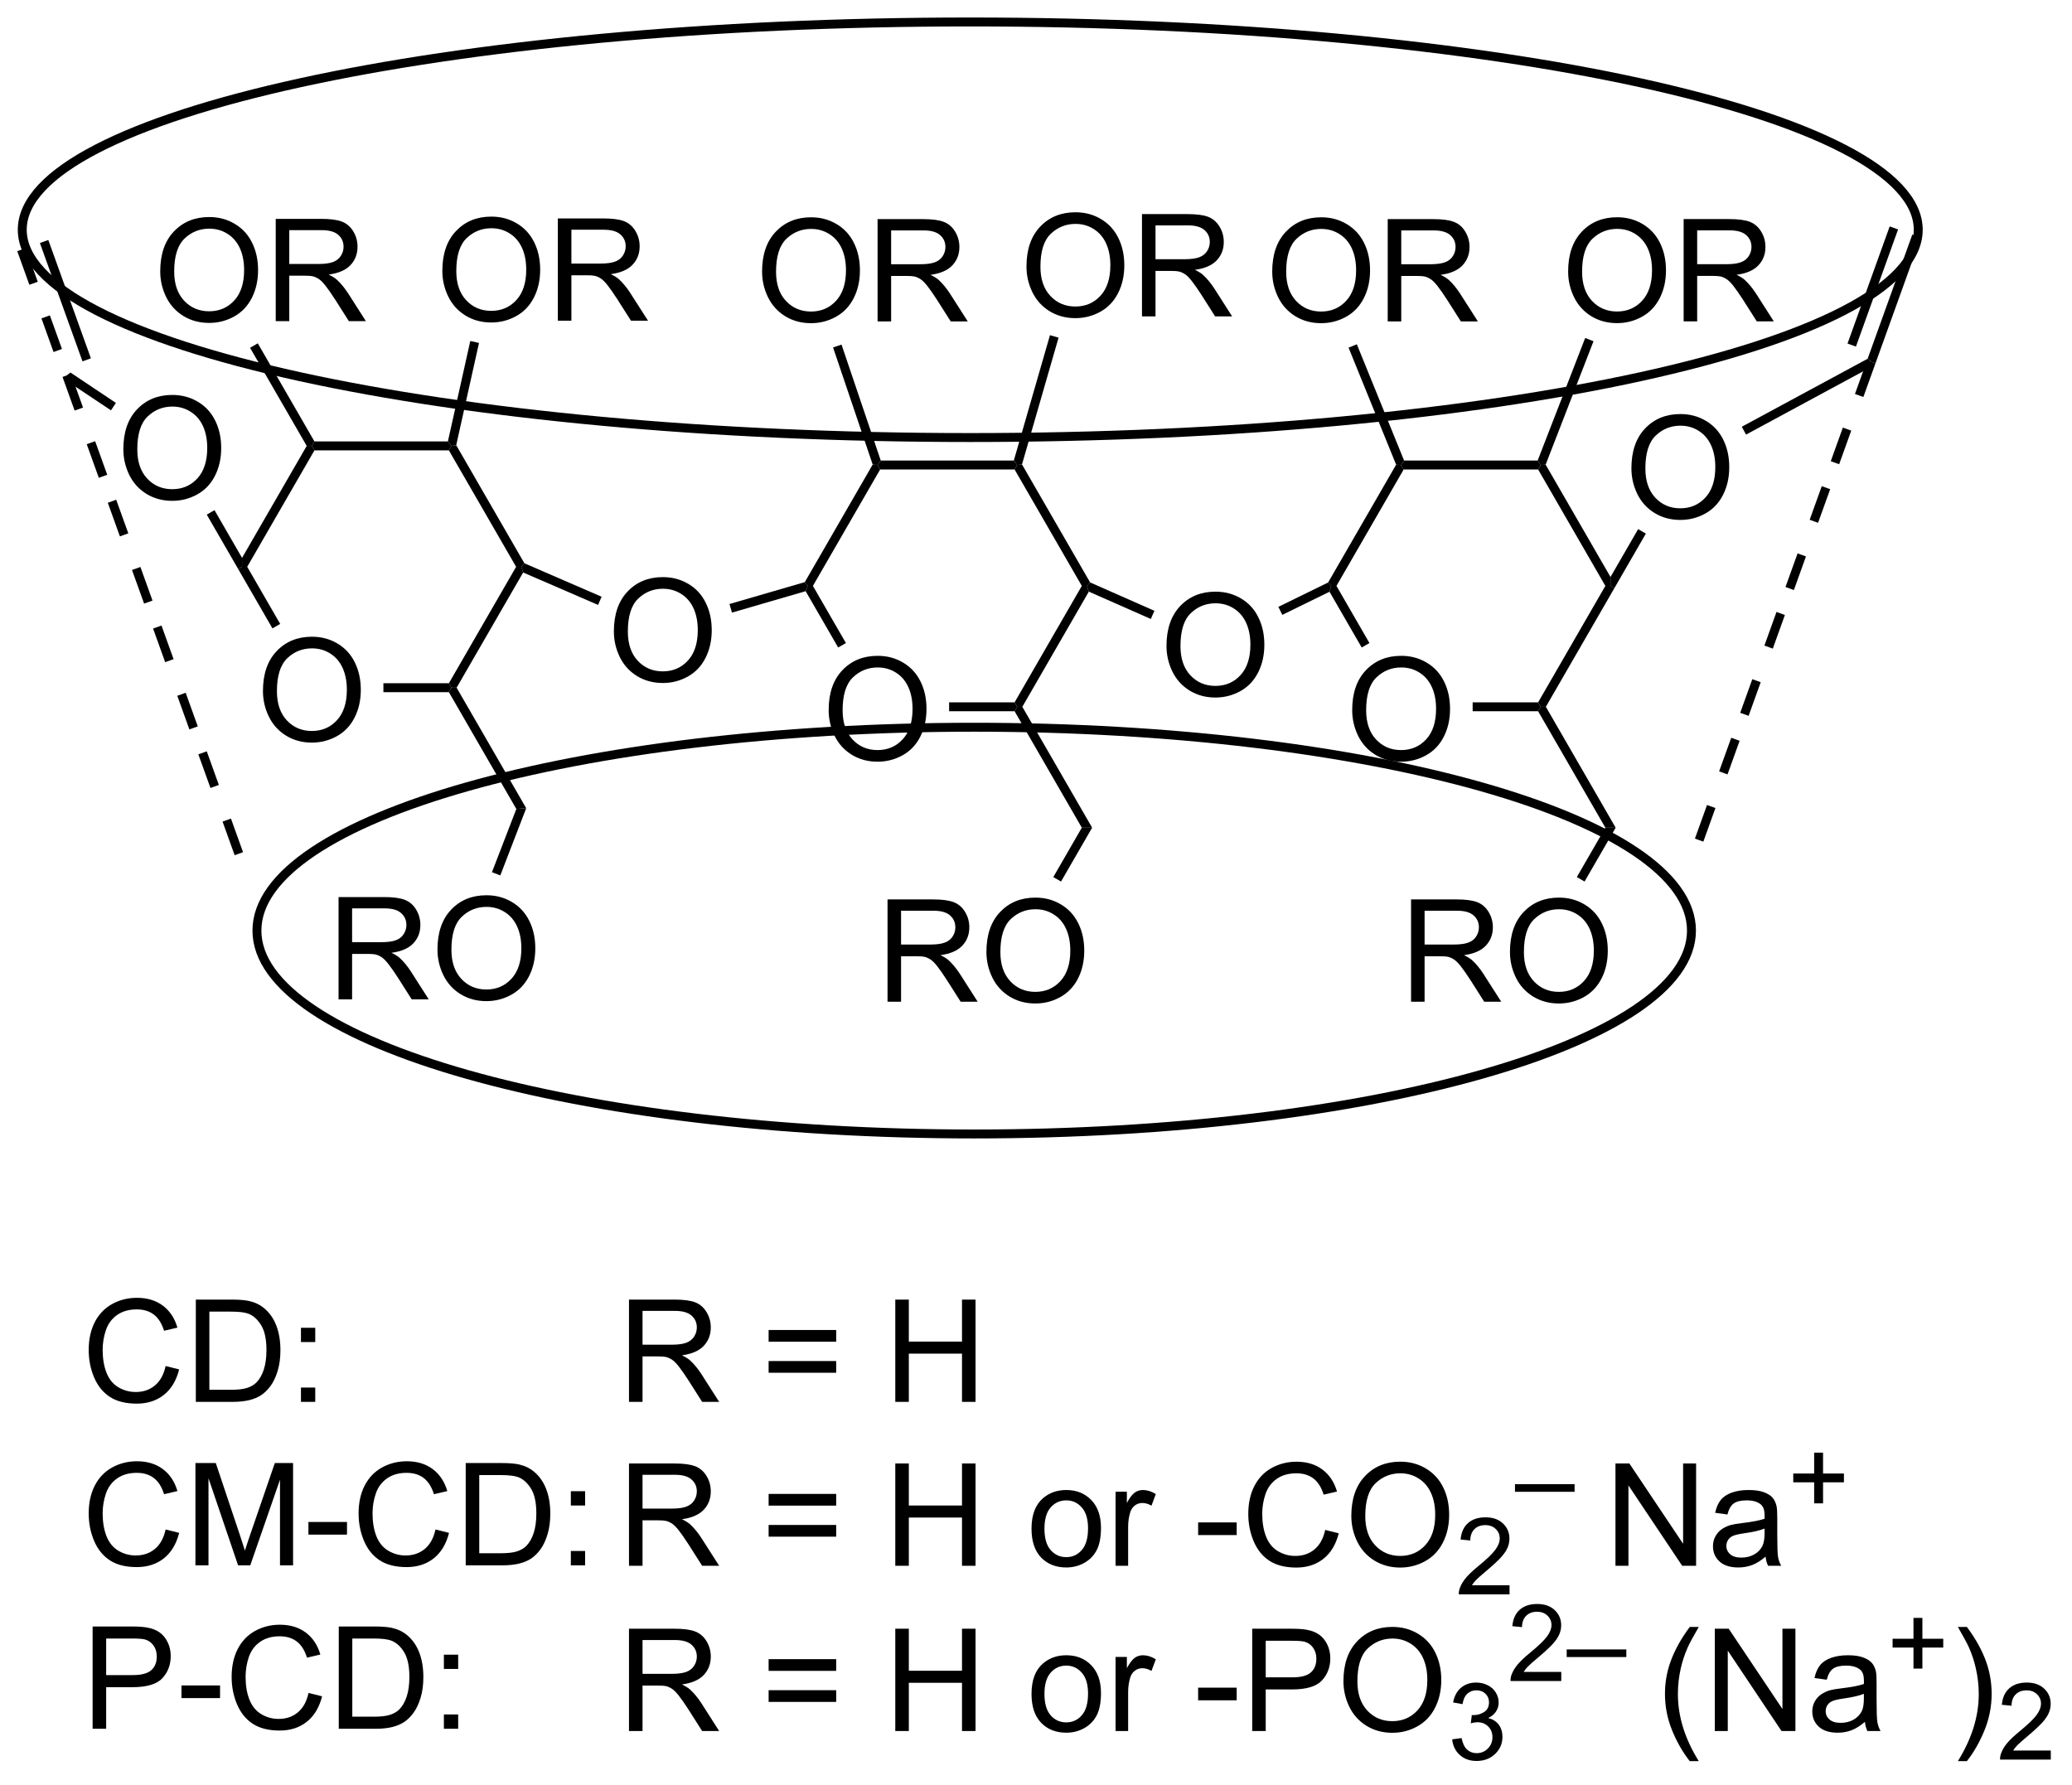 <?xml version="1.0" encoding="UTF-8"?>
<!DOCTYPE svg PUBLIC '-//W3C//DTD SVG 1.0//EN'
          'http://www.w3.org/TR/2001/REC-SVG-20010904/DTD/svg10.dtd'>
<svg stroke-dasharray="none" shape-rendering="auto" xmlns="http://www.w3.org/2000/svg" font-family="'Dialog'" text-rendering="auto" width="159" fill-opacity="1" color-interpolation="auto" color-rendering="auto" preserveAspectRatio="xMidYMid meet" font-size="12px" viewBox="0 0 159 137" fill="black" xmlns:xlink="http://www.w3.org/1999/xlink" stroke="black" image-rendering="auto" stroke-miterlimit="10" stroke-linecap="square" stroke-linejoin="miter" font-style="normal" stroke-width="1" height="137" stroke-dashoffset="0" font-weight="normal" stroke-opacity="1"
><!--Generated by the Batik Graphics2D SVG Generator--><defs id="genericDefs"
  /><g
  ><defs id="defs1"
    ><clipPath clipPathUnits="userSpaceOnUse" id="clipPath1"
      ><path d="M1.032 0.788 L120.123 0.788 L120.123 103.2 L1.032 103.2 L1.032 0.788 Z"
      /></clipPath
      ><clipPath clipPathUnits="userSpaceOnUse" id="clipPath2"
      ><path d="M62.278 17.468 L62.278 117.032 L178.058 117.032 L178.058 17.468 Z"
      /></clipPath
    ></defs
    ><g stroke-width="0.5" transform="scale(1.333,1.333) translate(-1.032,-0.788) matrix(1.029,0,0,1.029,-63.028,-17.179)"
    ><path fill="none" d="M116.535 18.69 C145.826 18.69 169.571 23.895 169.571 30.316 C169.571 36.737 145.826 41.942 116.535 41.942 C87.245 41.942 63.5 36.737 63.5 30.316 C63.5 23.895 87.245 18.69 116.535 18.69" clip-path="url(#clipPath2)"
    /></g
    ><g stroke-width="0.5" transform="matrix(1.371,0,0,1.371,-85.412,-23.956)"
    ><path fill="none" d="M116.827 58.183 C139 58.183 156.974 63.28 156.974 69.567 C156.974 75.855 139 80.952 116.827 80.952 C94.655 80.952 76.68 75.855 76.68 69.567 C76.68 63.28 94.655 58.183 116.827 58.183" clip-path="url(#clipPath2)"
    /></g
    ><g transform="matrix(1.371,0,0,1.371,-85.412,-23.956)"
    ><path d="M63.265 31.533 L63.942 33.415 L64.412 33.245 L63.735 31.364 ZM64.619 35.297 L65.296 37.179 L65.767 37.009 L65.09 35.127 ZM64.532 31.077 L66.916 37.701 L67.387 37.532 L65.003 30.907 Z" stroke="none" clip-path="url(#clipPath2)"
    /></g
    ><g transform="matrix(1.371,0,0,1.371,-85.412,-23.956)"
    ><path d="M65.799 38.575 L66.476 40.457 L66.947 40.288 L66.269 38.406 ZM67.153 42.339 L67.831 44.221 L68.301 44.051 L67.624 42.169 Z" stroke="none" clip-path="url(#clipPath2)"
    /></g
    ><g transform="matrix(1.371,0,0,1.371,-85.412,-23.956)"
    ><path d="M68.333 45.617 L69.01 47.499 L69.481 47.33 L68.803 45.448 ZM69.687 49.381 L70.365 51.263 L70.835 51.093 L70.158 49.212 Z" stroke="none" clip-path="url(#clipPath2)"
    /></g
    ><g transform="matrix(1.371,0,0,1.371,-85.412,-23.956)"
    ><path d="M70.867 52.659 L71.544 54.541 L72.015 54.372 L71.338 52.49 ZM72.222 56.423 L72.899 58.305 L73.369 58.136 L72.692 56.254 Z" stroke="none" clip-path="url(#clipPath2)"
    /></g
    ><g transform="matrix(1.371,0,0,1.371,-85.412,-23.956)"
    ><path d="M73.401 59.701 L74.079 61.583 L74.549 61.414 L73.872 59.532 ZM74.756 63.465 L75.433 65.347 L75.903 65.178 L75.226 63.296 Z" stroke="none" clip-path="url(#clipPath2)"
    /></g
    ><g transform="matrix(1.371,0,0,1.371,-85.412,-23.956)"
    ><path d="M169.335 30.604 L169.806 30.774 L167.272 37.816 L167.037 37.731 L166.834 37.556 ZM168.068 30.148 L165.708 36.706 L166.179 36.875 L168.538 30.317 Z" stroke="none" clip-path="url(#clipPath2)"
    /></g
    ><g transform="matrix(1.371,0,0,1.371,-85.412,-23.956)"
    ><path d="M166.801 37.646 L166.124 39.528 L166.595 39.697 L167.272 37.816 ZM165.447 41.41 L164.77 43.292 L165.24 43.461 L165.917 41.579 Z" stroke="none" clip-path="url(#clipPath2)"
    /></g
    ><g transform="matrix(1.371,0,0,1.371,-85.412,-23.956)"
    ><path d="M164.267 44.688 L163.59 46.57 L164.06 46.74 L164.738 44.858 ZM162.913 48.452 L162.236 50.334 L162.706 50.503 L163.383 48.621 Z" stroke="none" clip-path="url(#clipPath2)"
    /></g
    ><g transform="matrix(1.371,0,0,1.371,-85.412,-23.956)"
    ><path d="M161.733 51.73 L161.056 53.612 L161.526 53.782 L162.203 51.9 ZM160.379 55.494 L159.702 57.376 L160.172 57.545 L160.849 55.663 Z" stroke="none" clip-path="url(#clipPath2)"
    /></g
    ><g transform="matrix(1.371,0,0,1.371,-85.412,-23.956)"
    ><path d="M159.199 58.773 L158.522 60.654 L158.992 60.824 L159.669 58.942 ZM157.845 62.536 L157.167 64.418 L157.638 64.588 L158.315 62.706 Z" stroke="none" clip-path="url(#clipPath2)"
    /></g
    ><g transform="matrix(1.371,0,0,1.371,-85.412,-23.956)"
    ><path d="M137.984 57.225 Q137.984 55.798 138.75 54.994 Q139.515 54.186 140.726 54.186 Q141.518 54.186 142.153 54.566 Q142.791 54.944 143.125 55.621 Q143.461 56.298 143.461 57.158 Q143.461 58.03 143.109 58.718 Q142.757 59.405 142.112 59.759 Q141.468 60.113 140.721 60.113 Q139.914 60.113 139.276 59.723 Q138.64 59.33 138.312 58.655 Q137.984 57.978 137.984 57.225 ZM138.765 57.236 Q138.765 58.272 139.32 58.869 Q139.877 59.462 140.718 59.462 Q141.573 59.462 142.125 58.861 Q142.679 58.259 142.679 57.155 Q142.679 56.455 142.442 55.934 Q142.205 55.413 141.75 55.126 Q141.297 54.837 140.729 54.837 Q139.924 54.837 139.343 55.392 Q138.765 55.944 138.765 57.236 Z" stroke="none" clip-path="url(#clipPath2)"
    /></g
    ><g transform="matrix(1.371,0,0,1.371,-85.412,-23.956)"
    ><path d="M136.714 50.599 L136.814 50.272 L137.103 50.272 L138.949 53.47 L138.516 53.72 Z" stroke="none" clip-path="url(#clipPath2)"
    /></g
    ><g transform="matrix(1.371,0,0,1.371,-85.412,-23.956)"
    ><path d="M144.726 57.289 L144.726 56.789 L148.391 56.789 L148.535 57.039 L148.391 57.289 Z" stroke="none" clip-path="url(#clipPath2)"
    /></g
    ><g transform="matrix(1.371,0,0,1.371,-85.412,-23.956)"
    ><path d="M148.824 57.039 L148.535 57.039 L148.391 56.789 L152.154 50.272 L152.442 50.272 L152.659 50.397 Z" stroke="none" clip-path="url(#clipPath2)"
    /></g
    ><g transform="matrix(1.371,0,0,1.371,-85.412,-23.956)"
    ><path d="M152.442 49.772 L152.442 50.272 L152.154 50.272 L148.391 43.755 L148.535 43.505 L148.812 43.484 Z" stroke="none" clip-path="url(#clipPath2)"
    /></g
    ><g transform="matrix(1.371,0,0,1.371,-85.412,-23.956)"
    ><path d="M148.364 43.255 L148.535 43.505 L148.391 43.755 L140.865 43.755 L140.721 43.505 L140.889 43.255 Z" stroke="none" clip-path="url(#clipPath2)"
    /></g
    ><g transform="matrix(1.371,0,0,1.371,-85.412,-23.956)"
    ><path d="M140.443 43.486 L140.721 43.505 L140.865 43.755 L137.103 50.272 L136.814 50.272 L136.636 50.081 Z" stroke="none" clip-path="url(#clipPath2)"
    /></g
    ><g transform="matrix(1.371,0,0,1.371,-85.412,-23.956)"
    ><path d="M108.681 57.225 Q108.681 55.798 109.447 54.994 Q110.212 54.186 111.423 54.186 Q112.215 54.186 112.85 54.566 Q113.488 54.944 113.822 55.621 Q114.157 56.298 114.157 57.158 Q114.157 58.03 113.806 58.718 Q113.454 59.405 112.808 59.759 Q112.165 60.113 111.418 60.113 Q110.611 60.113 109.973 59.723 Q109.337 59.33 109.009 58.655 Q108.681 57.978 108.681 57.225 ZM109.462 57.236 Q109.462 58.272 110.017 58.869 Q110.574 59.462 111.415 59.462 Q112.269 59.462 112.822 58.861 Q113.376 58.259 113.376 57.155 Q113.376 56.455 113.139 55.934 Q112.902 55.413 112.447 55.126 Q111.993 54.837 111.426 54.837 Q110.621 54.837 110.04 55.392 Q109.462 55.944 109.462 57.236 Z" stroke="none" clip-path="url(#clipPath2)"
    /></g
    ><g transform="matrix(1.371,0,0,1.371,-85.412,-23.956)"
    ><path d="M107.392 50.567 L107.511 50.272 L107.799 50.272 L109.646 53.47 L109.213 53.72 Z" stroke="none" clip-path="url(#clipPath2)"
    /></g
    ><g transform="matrix(1.371,0,0,1.371,-85.412,-23.956)"
    ><path d="M115.423 57.289 L115.423 56.789 L119.088 56.789 L119.232 57.039 L119.088 57.289 Z" stroke="none" clip-path="url(#clipPath2)"
    /></g
    ><g transform="matrix(1.371,0,0,1.371,-85.412,-23.956)"
    ><path d="M123.315 50.077 L123.139 50.272 L122.85 50.272 L119.088 43.755 L119.232 43.505 L119.502 43.472 Z" stroke="none" clip-path="url(#clipPath2)"
    /></g
    ><g transform="matrix(1.371,0,0,1.371,-85.412,-23.956)"
    ><path d="M119.044 43.255 L119.232 43.505 L119.088 43.755 L111.562 43.755 L111.418 43.505 L111.597 43.255 Z" stroke="none" clip-path="url(#clipPath2)"
    /></g
    ><g transform="matrix(1.371,0,0,1.371,-85.412,-23.956)"
    ><path d="M111.145 43.478 L111.418 43.505 L111.562 43.755 L107.799 50.272 L107.511 50.272 L107.345 50.06 Z" stroke="none" clip-path="url(#clipPath2)"
    /></g
    ><g transform="matrix(1.371,0,0,1.371,-85.412,-23.956)"
    ><path d="M77.017 56.156 Q77.017 54.729 77.783 53.924 Q78.549 53.117 79.76 53.117 Q80.551 53.117 81.187 53.497 Q81.825 53.875 82.158 54.552 Q82.494 55.229 82.494 56.088 Q82.494 56.961 82.142 57.648 Q81.791 58.336 81.145 58.69 Q80.502 59.044 79.754 59.044 Q78.947 59.044 78.309 58.653 Q77.674 58.26 77.346 57.586 Q77.017 56.908 77.017 56.156 ZM77.799 56.166 Q77.799 57.203 78.353 57.799 Q78.911 58.393 79.752 58.393 Q80.606 58.393 81.158 57.791 Q81.713 57.19 81.713 56.086 Q81.713 55.385 81.476 54.864 Q81.239 54.343 80.783 54.057 Q80.33 53.768 79.762 53.768 Q78.957 53.768 78.377 54.323 Q77.799 54.875 77.799 56.166 Z" stroke="none" clip-path="url(#clipPath2)"
    /></g
    ><g transform="matrix(1.371,0,0,1.371,-85.412,-23.956)"
    ><path d="M87.857 55.97 L87.569 55.97 L87.424 55.72 L91.187 49.203 L91.476 49.203 L91.581 49.521 Z" stroke="none" clip-path="url(#clipPath2)"
    /></g
    ><g transform="matrix(1.371,0,0,1.371,-85.412,-23.956)"
    ><path d="M91.651 49.006 L91.476 49.203 L91.187 49.203 L87.424 42.685 L87.569 42.435 L87.834 42.395 Z" stroke="none" clip-path="url(#clipPath2)"
    /></g
    ><g transform="matrix(1.371,0,0,1.371,-85.412,-23.956)"
    ><path d="M87.368 42.185 L87.569 42.435 L87.424 42.685 L79.899 42.685 L79.754 42.435 L79.899 42.185 Z" stroke="none" clip-path="url(#clipPath2)"
    /></g
    ><g transform="matrix(1.371,0,0,1.371,-85.412,-23.956)"
    ><path d="M79.466 42.435 L79.754 42.435 L79.899 42.685 L76.136 49.203 L75.847 49.203 L75.847 48.703 Z" stroke="none" clip-path="url(#clipPath2)"
    /></g
    ><g transform="matrix(1.371,0,0,1.371,-85.412,-23.956)"
    ><path d="M75.631 49.328 L75.847 49.203 L76.136 49.203 L77.982 52.4 L77.549 52.65 Z" stroke="none" clip-path="url(#clipPath2)"
    /></g
    ><g transform="matrix(1.371,0,0,1.371,-85.412,-23.956)"
    ><path d="M83.759 56.22 L83.759 55.72 L87.424 55.72 L87.569 55.97 L87.424 56.22 Z" stroke="none" clip-path="url(#clipPath2)"
    /></g
    ><g transform="matrix(1.371,0,0,1.371,-85.412,-23.956)"
    ><path d="M96.659 52.819 Q96.659 51.392 97.425 50.587 Q98.191 49.78 99.401 49.78 Q100.193 49.78 100.829 50.16 Q101.467 50.537 101.8 51.215 Q102.136 51.892 102.136 52.751 Q102.136 53.623 101.784 54.311 Q101.433 54.998 100.787 55.352 Q100.144 55.707 99.396 55.707 Q98.589 55.707 97.951 55.316 Q97.316 54.923 96.987 54.248 Q96.659 53.571 96.659 52.819 ZM97.441 52.829 Q97.441 53.865 97.995 54.462 Q98.553 55.056 99.394 55.056 Q100.248 55.056 100.8 54.454 Q101.355 53.852 101.355 52.748 Q101.355 52.048 101.118 51.527 Q100.881 51.006 100.425 50.72 Q99.972 50.431 99.404 50.431 Q98.599 50.431 98.019 50.985 Q97.441 51.537 97.441 52.829 Z" stroke="none" clip-path="url(#clipPath2)"
    /></g
    ><g transform="matrix(1.371,0,0,1.371,-85.412,-23.956)"
    ><path d="M91.581 49.521 L91.476 49.203 L91.651 49.006 L95.972 50.878 L95.774 51.336 Z" stroke="none" clip-path="url(#clipPath2)"
    /></g
    ><g transform="matrix(1.371,0,0,1.371,-85.412,-23.956)"
    ><path d="M103.269 51.766 L103.129 51.286 L107.345 50.06 L107.511 50.272 L107.392 50.567 Z" stroke="none" clip-path="url(#clipPath2)"
    /></g
    ><g transform="matrix(1.371,0,0,1.371,-85.412,-23.956)"
    ><path d="M127.59 53.633 Q127.59 52.206 128.356 51.401 Q129.122 50.594 130.333 50.594 Q131.124 50.594 131.76 50.974 Q132.398 51.351 132.731 52.029 Q133.067 52.706 133.067 53.565 Q133.067 54.437 132.715 55.125 Q132.364 55.812 131.718 56.166 Q131.075 56.521 130.327 56.521 Q129.52 56.521 128.882 56.13 Q128.247 55.737 127.918 55.062 Q127.59 54.385 127.59 53.633 ZM128.372 53.643 Q128.372 54.679 128.926 55.276 Q129.484 55.87 130.325 55.87 Q131.179 55.87 131.731 55.268 Q132.286 54.666 132.286 53.562 Q132.286 52.862 132.049 52.341 Q131.812 51.82 131.356 51.534 Q130.903 51.245 130.335 51.245 Q129.53 51.245 128.95 51.799 Q128.372 52.351 128.372 53.643 Z" stroke="none" clip-path="url(#clipPath2)"
    /></g
    ><g transform="matrix(1.371,0,0,1.371,-85.412,-23.956)"
    ><path d="M123.243 50.592 L123.139 50.272 L123.315 50.077 L126.914 51.666 L126.712 52.123 Z" stroke="none" clip-path="url(#clipPath2)"
    /></g
    ><g transform="matrix(1.371,0,0,1.371,-85.412,-23.956)"
    ><path d="M134.072 51.893 L133.852 51.444 L136.636 50.081 L136.814 50.272 L136.714 50.599 Z" stroke="none" clip-path="url(#clipPath2)"
    /></g
    ><g transform="matrix(1.371,0,0,1.371,-85.412,-23.956)"
    ><path d="M71.267 32.662 Q71.267 31.235 72.033 30.43 Q72.799 29.623 74.01 29.623 Q74.801 29.623 75.437 30.003 Q76.075 30.381 76.408 31.058 Q76.744 31.735 76.744 32.594 Q76.744 33.467 76.392 34.154 Q76.041 34.842 75.395 35.196 Q74.752 35.55 74.004 35.55 Q73.197 35.55 72.559 35.16 Q71.924 34.766 71.596 34.092 Q71.267 33.415 71.267 32.662 ZM72.049 32.673 Q72.049 33.709 72.603 34.305 Q73.161 34.899 74.002 34.899 Q74.856 34.899 75.408 34.298 Q75.963 33.696 75.963 32.592 Q75.963 31.891 75.726 31.37 Q75.489 30.85 75.033 30.563 Q74.58 30.274 74.012 30.274 Q73.207 30.274 72.627 30.829 Q72.049 31.381 72.049 32.673 ZM77.732 35.451 L77.732 29.725 L80.271 29.725 Q81.037 29.725 81.435 29.878 Q81.834 30.032 82.071 30.423 Q82.31 30.813 82.31 31.287 Q82.31 31.896 81.915 32.316 Q81.521 32.732 80.696 32.844 Q80.998 32.99 81.154 33.131 Q81.485 33.436 81.782 33.891 L82.779 35.451 L81.826 35.451 L81.068 34.258 Q80.735 33.743 80.519 33.469 Q80.305 33.196 80.136 33.087 Q79.966 32.977 79.79 32.936 Q79.662 32.907 79.368 32.907 L78.49 32.907 L78.49 35.451 L77.732 35.451 ZM78.49 32.251 L80.118 32.251 Q80.638 32.251 80.93 32.144 Q81.224 32.037 81.375 31.8 Q81.529 31.563 81.529 31.287 Q81.529 30.881 81.232 30.62 Q80.938 30.357 80.302 30.357 L78.49 30.357 L78.49 32.251 Z" stroke="none" clip-path="url(#clipPath2)"
    /></g
    ><g transform="matrix(1.371,0,0,1.371,-85.412,-23.956)"
    ><path d="M79.899 42.185 L79.754 42.435 L79.466 42.435 L76.295 36.943 L76.728 36.693 Z" stroke="none" clip-path="url(#clipPath2)"
    /></g
    ><g transform="matrix(1.371,0,0,1.371,-85.412,-23.956)"
    ><path d="M87.058 32.638 Q87.058 31.211 87.823 30.407 Q88.589 29.599 89.8 29.599 Q90.592 29.599 91.227 29.979 Q91.865 30.357 92.198 31.034 Q92.534 31.711 92.534 32.571 Q92.534 33.443 92.183 34.13 Q91.831 34.818 91.186 35.172 Q90.542 35.526 89.795 35.526 Q88.988 35.526 88.35 35.136 Q87.714 34.742 87.386 34.068 Q87.058 33.391 87.058 32.638 ZM87.839 32.649 Q87.839 33.685 88.394 34.282 Q88.951 34.875 89.792 34.875 Q90.647 34.875 91.198 34.274 Q91.753 33.672 91.753 32.568 Q91.753 31.867 91.516 31.347 Q91.279 30.826 90.823 30.539 Q90.37 30.25 89.803 30.25 Q88.998 30.25 88.417 30.805 Q87.839 31.357 87.839 32.649 ZM93.523 35.427 L93.523 29.701 L96.062 29.701 Q96.828 29.701 97.226 29.854 Q97.624 30.008 97.861 30.399 Q98.101 30.789 98.101 31.263 Q98.101 31.873 97.705 32.292 Q97.312 32.709 96.486 32.821 Q96.788 32.966 96.945 33.107 Q97.275 33.412 97.572 33.867 L98.57 35.427 L97.617 35.427 L96.859 34.235 Q96.525 33.719 96.309 33.446 Q96.096 33.172 95.926 33.063 Q95.757 32.953 95.58 32.912 Q95.453 32.883 95.158 32.883 L94.281 32.883 L94.281 35.427 L93.523 35.427 ZM94.281 32.227 L95.908 32.227 Q96.429 32.227 96.721 32.12 Q97.015 32.013 97.166 31.776 Q97.32 31.539 97.32 31.263 Q97.32 30.857 97.023 30.597 Q96.728 30.334 96.093 30.334 L94.281 30.334 L94.281 32.227 Z" stroke="none" clip-path="url(#clipPath2)"
    /></g
    ><g transform="matrix(1.371,0,0,1.371,-85.412,-23.956)"
    ><path d="M87.834 42.395 L87.569 42.435 L87.368 42.185 L88.622 36.562 L89.11 36.671 Z" stroke="none" clip-path="url(#clipPath2)"
    /></g
    ><g transform="matrix(1.371,0,0,1.371,-85.412,-23.956)"
    ><path d="M104.954 32.676 Q104.954 31.249 105.72 30.445 Q106.486 29.637 107.697 29.637 Q108.488 29.637 109.124 30.018 Q109.762 30.395 110.095 31.072 Q110.431 31.749 110.431 32.609 Q110.431 33.481 110.079 34.169 Q109.728 34.856 109.082 35.21 Q108.439 35.565 107.692 35.565 Q106.884 35.565 106.246 35.174 Q105.611 34.781 105.283 34.106 Q104.954 33.429 104.954 32.676 ZM105.736 32.687 Q105.736 33.723 106.29 34.32 Q106.848 34.913 107.689 34.913 Q108.543 34.913 109.095 34.312 Q109.65 33.71 109.65 32.606 Q109.65 31.906 109.413 31.385 Q109.176 30.864 108.72 30.578 Q108.267 30.288 107.699 30.288 Q106.895 30.288 106.314 30.843 Q105.736 31.395 105.736 32.687 ZM111.419 35.465 L111.419 29.739 L113.958 29.739 Q114.724 29.739 115.123 29.893 Q115.521 30.046 115.758 30.437 Q115.998 30.828 115.998 31.301 Q115.998 31.911 115.602 32.33 Q115.208 32.747 114.383 32.859 Q114.685 33.005 114.841 33.145 Q115.172 33.45 115.469 33.906 L116.466 35.465 L115.513 35.465 L114.755 34.273 Q114.422 33.757 114.206 33.484 Q113.992 33.21 113.823 33.101 Q113.654 32.992 113.477 32.95 Q113.349 32.921 113.055 32.921 L112.177 32.921 L112.177 35.465 L111.419 35.465 ZM112.177 32.265 L113.805 32.265 Q114.326 32.265 114.617 32.158 Q114.912 32.051 115.063 31.814 Q115.216 31.578 115.216 31.301 Q115.216 30.895 114.919 30.635 Q114.625 30.372 113.99 30.372 L112.177 30.372 L112.177 32.265 Z" stroke="none" clip-path="url(#clipPath2)"
    /></g
    ><g transform="matrix(1.371,0,0,1.371,-85.412,-23.956)"
    ><path d="M111.597 43.255 L111.418 43.505 L111.145 43.478 L108.927 36.924 L109.401 36.764 Z" stroke="none" clip-path="url(#clipPath2)"
    /></g
    ><g transform="matrix(1.371,0,0,1.371,-85.412,-23.956)"
    ><path d="M119.753 32.395 Q119.753 30.968 120.518 30.163 Q121.284 29.356 122.495 29.356 Q123.287 29.356 123.922 29.736 Q124.56 30.114 124.893 30.791 Q125.229 31.468 125.229 32.328 Q125.229 33.2 124.878 33.887 Q124.526 34.575 123.88 34.929 Q123.237 35.283 122.49 35.283 Q121.683 35.283 121.044 34.893 Q120.409 34.499 120.081 33.825 Q119.753 33.148 119.753 32.395 ZM120.534 32.406 Q120.534 33.442 121.089 34.038 Q121.646 34.632 122.487 34.632 Q123.341 34.632 123.893 34.031 Q124.448 33.429 124.448 32.325 Q124.448 31.624 124.211 31.104 Q123.974 30.583 123.518 30.296 Q123.065 30.007 122.498 30.007 Q121.693 30.007 121.112 30.562 Q120.534 31.114 120.534 32.406 ZM126.218 35.184 L126.218 29.458 L128.757 29.458 Q129.522 29.458 129.921 29.611 Q130.319 29.765 130.556 30.156 Q130.796 30.546 130.796 31.02 Q130.796 31.63 130.4 32.049 Q130.007 32.465 129.181 32.578 Q129.483 32.723 129.639 32.864 Q129.97 33.169 130.267 33.624 L131.264 35.184 L130.311 35.184 L129.554 33.992 Q129.22 33.476 129.004 33.203 Q128.791 32.929 128.621 32.82 Q128.452 32.71 128.275 32.669 Q128.147 32.64 127.853 32.64 L126.975 32.64 L126.975 35.184 L126.218 35.184 ZM126.975 31.984 L128.603 31.984 Q129.124 31.984 129.416 31.877 Q129.71 31.77 129.861 31.533 Q130.014 31.296 130.014 31.02 Q130.014 30.614 129.718 30.354 Q129.423 30.09 128.788 30.09 L126.975 30.09 L126.975 31.984 Z" stroke="none" clip-path="url(#clipPath2)"
    /></g
    ><g transform="matrix(1.371,0,0,1.371,-85.412,-23.956)"
    ><path d="M119.502 43.472 L119.232 43.505 L119.044 43.255 L121.068 36.236 L121.549 36.375 Z" stroke="none" clip-path="url(#clipPath2)"
    /></g
    ><g transform="matrix(1.371,0,0,1.371,-85.412,-23.956)"
    ><path d="M133.508 32.676 Q133.508 31.249 134.273 30.445 Q135.039 29.637 136.25 29.637 Q137.042 29.637 137.677 30.018 Q138.315 30.395 138.648 31.072 Q138.984 31.749 138.984 32.609 Q138.984 33.481 138.633 34.169 Q138.281 34.856 137.635 35.21 Q136.992 35.565 136.245 35.565 Q135.437 35.565 134.799 35.174 Q134.164 34.781 133.836 34.106 Q133.508 33.429 133.508 32.676 ZM134.289 32.687 Q134.289 33.723 134.844 34.32 Q135.401 34.913 136.242 34.913 Q137.096 34.913 137.648 34.312 Q138.203 33.71 138.203 32.606 Q138.203 31.906 137.966 31.385 Q137.729 30.864 137.273 30.578 Q136.82 30.288 136.252 30.288 Q135.448 30.288 134.867 30.843 Q134.289 31.395 134.289 32.687 ZM139.972 35.465 L139.972 29.739 L142.512 29.739 Q143.277 29.739 143.676 29.893 Q144.074 30.046 144.311 30.437 Q144.551 30.828 144.551 31.301 Q144.551 31.911 144.155 32.33 Q143.762 32.747 142.936 32.859 Q143.238 33.005 143.394 33.145 Q143.725 33.45 144.022 33.906 L145.019 35.465 L144.066 35.465 L143.308 34.273 Q142.975 33.757 142.759 33.484 Q142.545 33.21 142.376 33.101 Q142.207 32.992 142.03 32.95 Q141.902 32.921 141.608 32.921 L140.73 32.921 L140.73 35.465 L139.972 35.465 ZM140.73 32.265 L142.358 32.265 Q142.879 32.265 143.17 32.158 Q143.465 32.051 143.616 31.814 Q143.769 31.578 143.769 31.301 Q143.769 30.895 143.472 30.635 Q143.178 30.372 142.543 30.372 L140.73 30.372 L140.73 32.265 Z" stroke="none" clip-path="url(#clipPath2)"
    /></g
    ><g transform="matrix(1.371,0,0,1.371,-85.412,-23.956)"
    ><path d="M140.889 43.255 L140.721 43.505 L140.443 43.486 L137.781 36.935 L138.244 36.746 Z" stroke="none" clip-path="url(#clipPath2)"
    /></g
    ><g transform="matrix(1.371,0,0,1.371,-85.412,-23.956)"
    ><path d="M153.612 43.691 Q153.612 42.264 154.378 41.459 Q155.144 40.652 156.355 40.652 Q157.146 40.652 157.782 41.032 Q158.42 41.41 158.753 42.087 Q159.089 42.764 159.089 43.623 Q159.089 44.495 158.737 45.183 Q158.386 45.87 157.74 46.225 Q157.097 46.579 156.349 46.579 Q155.542 46.579 154.904 46.188 Q154.269 45.795 153.94 45.12 Q153.612 44.443 153.612 43.691 ZM154.394 43.701 Q154.394 44.738 154.948 45.334 Q155.506 45.928 156.347 45.928 Q157.201 45.928 157.753 45.326 Q158.308 44.725 158.308 43.62 Q158.308 42.92 158.071 42.399 Q157.834 41.878 157.378 41.592 Q156.925 41.303 156.357 41.303 Q155.552 41.303 154.972 41.858 Q154.394 42.41 154.394 43.701 Z" stroke="none" clip-path="url(#clipPath2)"
    /></g
    ><g transform="matrix(1.371,0,0,1.371,-85.412,-23.956)"
    ><path d="M152.659 50.397 L152.442 50.272 L152.442 49.772 L153.989 47.093 L154.422 47.343 Z" stroke="none" clip-path="url(#clipPath2)"
    /></g
    ><g transform="matrix(1.371,0,0,1.371,-85.412,-23.956)"
    ><path d="M69.203 42.621 Q69.203 41.194 69.969 40.39 Q70.734 39.582 71.945 39.582 Q72.737 39.582 73.373 39.963 Q74.01 40.34 74.344 41.017 Q74.68 41.694 74.68 42.554 Q74.68 43.426 74.328 44.114 Q73.977 44.801 73.331 45.155 Q72.688 45.51 71.94 45.51 Q71.133 45.51 70.495 45.119 Q69.859 44.726 69.531 44.051 Q69.203 43.374 69.203 42.621 ZM69.984 42.632 Q69.984 43.668 70.539 44.265 Q71.097 44.858 71.938 44.858 Q72.792 44.858 73.344 44.257 Q73.898 43.655 73.898 42.551 Q73.898 41.851 73.662 41.33 Q73.425 40.809 72.969 40.523 Q72.516 40.233 71.948 40.233 Q71.143 40.233 70.563 40.788 Q69.984 41.34 69.984 42.632 Z" stroke="none" clip-path="url(#clipPath2)"
    /></g
    ><g transform="matrix(1.371,0,0,1.371,-85.412,-23.956)"
    ><path d="M75.847 48.703 L75.847 49.203 L75.631 49.328 L73.872 46.282 L74.305 46.032 Z" stroke="none" clip-path="url(#clipPath2)"
    /></g
    ><g transform="matrix(1.371,0,0,1.371,-85.412,-23.956)"
    ><path d="M148.391 57.289 L148.535 57.039 L148.824 57.039 L152.731 63.807 L152.154 63.807 Z" stroke="none" clip-path="url(#clipPath2)"
    /></g
    ><g transform="matrix(1.371,0,0,1.371,-85.412,-23.956)"
    ><path d="M141.279 73.549 L141.279 67.822 L143.818 67.822 Q144.583 67.822 144.982 67.976 Q145.38 68.13 145.617 68.52 Q145.857 68.911 145.857 69.385 Q145.857 69.994 145.461 70.413 Q145.068 70.83 144.242 70.942 Q144.544 71.088 144.701 71.229 Q145.031 71.533 145.328 71.989 L146.326 73.549 L145.373 73.549 L144.615 72.356 Q144.281 71.841 144.065 71.567 Q143.852 71.294 143.682 71.184 Q143.513 71.075 143.336 71.033 Q143.208 71.005 142.914 71.005 L142.036 71.005 L142.036 73.549 L141.279 73.549 ZM142.036 70.348 L143.664 70.348 Q144.185 70.348 144.477 70.242 Q144.771 70.135 144.922 69.898 Q145.076 69.661 145.076 69.385 Q145.076 68.979 144.779 68.718 Q144.484 68.455 143.849 68.455 L142.036 68.455 L142.036 70.348 ZM146.814 70.76 Q146.814 69.333 147.579 68.528 Q148.345 67.721 149.556 67.721 Q150.348 67.721 150.983 68.101 Q151.621 68.479 151.954 69.156 Q152.29 69.833 152.29 70.692 Q152.29 71.564 151.939 72.252 Q151.587 72.939 150.941 73.294 Q150.298 73.648 149.551 73.648 Q148.744 73.648 148.106 73.257 Q147.47 72.864 147.142 72.189 Q146.814 71.512 146.814 70.76 ZM147.595 70.77 Q147.595 71.807 148.15 72.403 Q148.707 72.997 149.548 72.997 Q150.402 72.997 150.954 72.395 Q151.509 71.794 151.509 70.689 Q151.509 69.989 151.272 69.468 Q151.035 68.947 150.579 68.661 Q150.126 68.372 149.559 68.372 Q148.754 68.372 148.173 68.927 Q147.595 69.479 147.595 70.77 Z" stroke="none" clip-path="url(#clipPath2)"
    /></g
    ><g transform="matrix(1.371,0,0,1.371,-85.412,-23.956)"
    ><path d="M152.154 63.807 L152.731 63.807 L150.99 66.821 L150.557 66.571 Z" stroke="none" clip-path="url(#clipPath2)"
    /></g
    ><g transform="matrix(1.371,0,0,1.371,-85.412,-23.956)"
    ><path d="M119.088 57.289 L119.232 57.039 L119.521 57.039 L123.428 63.807 L122.85 63.807 Z" stroke="none" clip-path="url(#clipPath2)"
    /></g
    ><g transform="matrix(1.371,0,0,1.371,-85.412,-23.956)"
    ><path d="M111.976 73.549 L111.976 67.822 L114.515 67.822 Q115.28 67.822 115.679 67.976 Q116.077 68.13 116.314 68.52 Q116.554 68.911 116.554 69.385 Q116.554 69.994 116.158 70.413 Q115.765 70.83 114.939 70.942 Q115.241 71.088 115.397 71.229 Q115.728 71.533 116.025 71.989 L117.022 73.549 L116.069 73.549 L115.311 72.356 Q114.978 71.841 114.762 71.567 Q114.549 71.294 114.379 71.184 Q114.21 71.075 114.033 71.033 Q113.905 71.005 113.611 71.005 L112.733 71.005 L112.733 73.549 L111.976 73.549 ZM112.733 70.348 L114.361 70.348 Q114.882 70.348 115.174 70.242 Q115.468 70.135 115.619 69.898 Q115.772 69.661 115.772 69.385 Q115.772 68.979 115.476 68.718 Q115.181 68.455 114.546 68.455 L112.733 68.455 L112.733 70.348 ZM117.511 70.76 Q117.511 69.333 118.276 68.528 Q119.042 67.721 120.253 67.721 Q121.045 67.721 121.68 68.101 Q122.318 68.479 122.651 69.156 Q122.987 69.833 122.987 70.692 Q122.987 71.564 122.636 72.252 Q122.284 72.939 121.638 73.294 Q120.995 73.648 120.248 73.648 Q119.441 73.648 118.802 73.257 Q118.167 72.864 117.839 72.189 Q117.511 71.512 117.511 70.76 ZM118.292 70.77 Q118.292 71.807 118.847 72.403 Q119.404 72.997 120.245 72.997 Q121.099 72.997 121.651 72.395 Q122.206 71.794 122.206 70.689 Q122.206 69.989 121.969 69.468 Q121.732 68.947 121.276 68.661 Q120.823 68.372 120.256 68.372 Q119.451 68.372 118.87 68.927 Q118.292 69.479 118.292 70.77 Z" stroke="none" clip-path="url(#clipPath2)"
    /></g
    ><g transform="matrix(1.371,0,0,1.371,-85.412,-23.956)"
    ><path d="M122.85 63.807 L123.428 63.807 L121.687 66.821 L121.254 66.571 Z" stroke="none" clip-path="url(#clipPath2)"
    /></g
    ><g transform="matrix(1.371,0,0,1.371,-85.412,-23.956)"
    ><path d="M87.424 56.22 L87.569 55.97 L87.857 55.97 L91.752 62.716 L91.199 62.759 Z" stroke="none" clip-path="url(#clipPath2)"
    /></g
    ><g transform="matrix(1.371,0,0,1.371,-85.412,-23.956)"
    ><path d="M81.249 73.417 L81.249 67.69 L83.789 67.69 Q84.554 67.69 84.953 67.844 Q85.351 67.998 85.588 68.388 Q85.828 68.779 85.828 69.253 Q85.828 69.862 85.432 70.282 Q85.039 70.698 84.213 70.81 Q84.515 70.956 84.671 71.097 Q85.002 71.401 85.299 71.857 L86.296 73.417 L85.343 73.417 L84.585 72.224 Q84.252 71.709 84.036 71.435 Q83.822 71.162 83.653 71.052 Q83.484 70.943 83.307 70.901 Q83.179 70.873 82.885 70.873 L82.007 70.873 L82.007 73.417 L81.249 73.417 ZM82.007 70.216 L83.635 70.216 Q84.156 70.216 84.447 70.11 Q84.742 70.003 84.893 69.766 Q85.046 69.529 85.046 69.253 Q85.046 68.847 84.749 68.586 Q84.455 68.323 83.82 68.323 L82.007 68.323 L82.007 70.216 ZM86.785 70.628 Q86.785 69.201 87.55 68.396 Q88.316 67.589 89.527 67.589 Q90.319 67.589 90.954 67.969 Q91.592 68.347 91.925 69.024 Q92.261 69.701 92.261 70.56 Q92.261 71.433 91.91 72.12 Q91.558 72.808 90.912 73.162 Q90.269 73.516 89.522 73.516 Q88.714 73.516 88.076 73.125 Q87.441 72.732 87.113 72.058 Q86.785 71.38 86.785 70.628 ZM87.566 70.638 Q87.566 71.675 88.121 72.271 Q88.678 72.865 89.519 72.865 Q90.373 72.865 90.925 72.263 Q91.48 71.662 91.48 70.558 Q91.48 69.857 91.243 69.336 Q91.006 68.815 90.55 68.529 Q90.097 68.24 89.529 68.24 Q88.725 68.24 88.144 68.795 Q87.566 69.347 87.566 70.638 Z" stroke="none" clip-path="url(#clipPath2)"
    /></g
    ><g transform="matrix(1.371,0,0,1.371,-85.412,-23.956)"
    ><path d="M91.199 62.759 L91.752 62.716 L90.302 66.478 L89.835 66.298 Z" stroke="none" clip-path="url(#clipPath2)"
    /></g
    ><g transform="matrix(1.371,0,0,1.371,-85.412,-23.956)"
    ><path d="M150.071 32.674 Q150.071 31.247 150.836 30.442 Q151.602 29.635 152.813 29.635 Q153.605 29.635 154.24 30.015 Q154.878 30.393 155.211 31.07 Q155.547 31.747 155.547 32.606 Q155.547 33.479 155.196 34.166 Q154.844 34.854 154.198 35.208 Q153.555 35.562 152.808 35.562 Q152 35.562 151.362 35.172 Q150.727 34.778 150.399 34.104 Q150.071 33.427 150.071 32.674 ZM150.852 32.685 Q150.852 33.721 151.407 34.318 Q151.964 34.911 152.805 34.911 Q153.659 34.911 154.211 34.31 Q154.766 33.708 154.766 32.604 Q154.766 31.903 154.529 31.383 Q154.292 30.862 153.836 30.575 Q153.383 30.286 152.815 30.286 Q152.011 30.286 151.43 30.841 Q150.852 31.393 150.852 32.685 ZM156.536 35.463 L156.536 29.737 L159.075 29.737 Q159.84 29.737 160.239 29.89 Q160.637 30.044 160.874 30.435 Q161.114 30.825 161.114 31.299 Q161.114 31.909 160.718 32.328 Q160.325 32.745 159.499 32.856 Q159.801 33.002 159.957 33.143 Q160.288 33.448 160.585 33.903 L161.582 35.463 L160.629 35.463 L159.871 34.271 Q159.538 33.755 159.322 33.481 Q159.108 33.208 158.939 33.099 Q158.77 32.989 158.593 32.948 Q158.465 32.919 158.171 32.919 L157.293 32.919 L157.293 35.463 L156.536 35.463 ZM157.293 32.263 L158.921 32.263 Q159.442 32.263 159.733 32.156 Q160.028 32.049 160.179 31.812 Q160.332 31.575 160.332 31.299 Q160.332 30.893 160.036 30.633 Q159.741 30.369 159.106 30.369 L157.293 30.369 L157.293 32.263 Z" stroke="none" clip-path="url(#clipPath2)"
    /></g
    ><g transform="matrix(1.371,0,0,1.371,-85.412,-23.956)"
    ><path d="M148.812 43.484 L148.535 43.505 L148.364 43.255 L151.025 36.394 L151.491 36.575 Z" stroke="none" clip-path="url(#clipPath2)"
    /></g
    ><g transform="matrix(1.371,0,0,1.371,-85.412,-23.956)"
    ><path d="M160.028 41.802 L159.79 41.362 L166.834 37.556 L167.037 37.731 L166.58 38.262 Z" stroke="none" clip-path="url(#clipPath2)"
    /></g
    ><g transform="matrix(1.371,0,0,1.371,-85.412,-23.956)"
    ><path d="M68.787 40.029 L68.51 40.445 L66.526 39.12 L66.034 38.49 L66.242 38.328 Z" stroke="none" clip-path="url(#clipPath2)"
    /></g
    ><g transform="matrix(1.371,0,0,1.371,-85.412,-23.956)"
    ><path d="M71.569 93.942 L72.327 94.132 Q72.09 95.067 71.47 95.559 Q70.85 96.048 69.957 96.048 Q69.03 96.048 68.449 95.671 Q67.871 95.293 67.566 94.58 Q67.264 93.864 67.264 93.043 Q67.264 92.147 67.605 91.483 Q67.949 90.817 68.579 90.47 Q69.209 90.124 69.967 90.124 Q70.827 90.124 71.413 90.561 Q71.999 90.999 72.23 91.793 L71.483 91.968 Q71.285 91.343 70.905 91.059 Q70.527 90.772 69.952 90.772 Q69.293 90.772 68.847 91.09 Q68.405 91.405 68.225 91.939 Q68.045 92.473 68.045 93.038 Q68.045 93.77 68.259 94.314 Q68.472 94.858 68.92 95.129 Q69.371 95.397 69.894 95.397 Q70.53 95.397 70.97 95.03 Q71.413 94.663 71.569 93.942 ZM73.26 95.949 L73.26 90.223 L75.234 90.223 Q75.901 90.223 76.252 90.304 Q76.745 90.418 77.094 90.715 Q77.547 91.098 77.771 91.694 Q77.995 92.288 77.995 93.054 Q77.995 93.707 77.841 94.212 Q77.69 94.715 77.45 95.046 Q77.213 95.374 76.93 95.564 Q76.648 95.754 76.247 95.853 Q75.846 95.949 75.328 95.949 L73.26 95.949 ZM74.018 95.272 L75.242 95.272 Q75.807 95.272 76.13 95.168 Q76.453 95.061 76.643 94.871 Q76.914 94.6 77.062 94.147 Q77.213 93.692 77.213 93.043 Q77.213 92.145 76.919 91.663 Q76.625 91.179 76.203 91.014 Q75.898 90.897 75.221 90.897 L74.018 90.897 L74.018 95.272 ZM79.144 92.6 L79.144 91.801 L79.944 91.801 L79.944 92.6 L79.144 92.6 ZM79.144 95.949 L79.144 95.147 L79.944 95.147 L79.944 95.949 L79.144 95.949 Z" stroke="none" clip-path="url(#clipPath2)"
    /></g
    ><g transform="matrix(1.371,0,0,1.371,-85.412,-23.956)"
    ><path d="M71.569 103.092 L72.327 103.282 Q72.09 104.217 71.47 104.709 Q70.85 105.198 69.957 105.198 Q69.03 105.198 68.449 104.821 Q67.871 104.443 67.566 103.73 Q67.264 103.013 67.264 102.193 Q67.264 101.297 67.605 100.633 Q67.949 99.967 68.579 99.62 Q69.209 99.274 69.967 99.274 Q70.827 99.274 71.413 99.711 Q71.999 100.149 72.23 100.943 L71.483 101.118 Q71.285 100.493 70.905 100.209 Q70.527 99.922 69.952 99.922 Q69.293 99.922 68.847 100.24 Q68.405 100.555 68.225 101.089 Q68.045 101.623 68.045 102.188 Q68.045 102.92 68.259 103.464 Q68.472 104.008 68.92 104.279 Q69.371 104.547 69.894 104.547 Q70.53 104.547 70.97 104.18 Q71.413 103.813 71.569 103.092 ZM73.237 105.099 L73.237 99.373 L74.377 99.373 L75.734 103.427 Q75.922 103.993 76.008 104.274 Q76.104 103.961 76.312 103.357 L77.682 99.373 L78.703 99.373 L78.703 105.099 L77.971 105.099 L77.971 100.305 L76.307 105.099 L75.625 105.099 L73.969 100.224 L73.969 105.099 L73.237 105.099 ZM79.562 103.381 L79.562 102.672 L81.721 102.672 L81.721 103.381 L79.562 103.381 ZM86.674 103.092 L87.432 103.282 Q87.195 104.217 86.575 104.709 Q85.956 105.198 85.062 105.198 Q84.135 105.198 83.555 104.821 Q82.976 104.443 82.672 103.73 Q82.37 103.013 82.37 102.193 Q82.37 101.297 82.711 100.633 Q83.055 99.967 83.685 99.62 Q84.315 99.274 85.073 99.274 Q85.932 99.274 86.518 99.711 Q87.104 100.149 87.336 100.943 L86.588 101.118 Q86.39 100.493 86.01 100.209 Q85.633 99.922 85.057 99.922 Q84.398 99.922 83.953 100.24 Q83.51 100.555 83.331 101.089 Q83.151 101.623 83.151 102.188 Q83.151 102.92 83.364 103.464 Q83.578 104.008 84.026 104.279 Q84.476 104.547 85 104.547 Q85.635 104.547 86.075 104.18 Q86.518 103.813 86.674 103.092 ZM88.366 105.099 L88.366 99.373 L90.34 99.373 Q91.006 99.373 91.358 99.454 Q91.85 99.568 92.199 99.865 Q92.652 100.248 92.876 100.844 Q93.1 101.438 93.1 102.204 Q93.1 102.857 92.946 103.362 Q92.795 103.865 92.556 104.196 Q92.319 104.524 92.035 104.714 Q91.754 104.904 91.353 105.003 Q90.952 105.099 90.433 105.099 L88.366 105.099 ZM89.124 104.422 L90.347 104.422 Q90.913 104.422 91.236 104.318 Q91.558 104.211 91.749 104.021 Q92.019 103.75 92.168 103.297 Q92.319 102.842 92.319 102.193 Q92.319 101.295 92.025 100.813 Q91.73 100.329 91.308 100.165 Q91.004 100.047 90.327 100.047 L89.124 100.047 L89.124 104.422 ZM94.25 101.75 L94.25 100.951 L95.049 100.951 L95.049 101.75 L94.25 101.75 ZM94.25 105.099 L94.25 104.297 L95.049 104.297 L95.049 105.099 L94.25 105.099 Z" stroke="none" clip-path="url(#clipPath2)"
    /></g
    ><g transform="matrix(1.371,0,0,1.371,-85.412,-23.956)"
    ><path d="M67.483 114.249 L67.483 108.523 L69.644 108.523 Q70.215 108.523 70.514 108.578 Q70.936 108.648 71.22 108.846 Q71.506 109.041 71.681 109.398 Q71.855 109.752 71.855 110.179 Q71.855 110.908 71.389 111.416 Q70.926 111.921 69.709 111.921 L68.241 111.921 L68.241 114.249 L67.483 114.249 ZM68.241 111.244 L69.722 111.244 Q70.457 111.244 70.764 110.971 Q71.074 110.697 71.074 110.203 Q71.074 109.843 70.892 109.588 Q70.709 109.33 70.413 109.249 Q70.222 109.197 69.707 109.197 L68.241 109.197 L68.241 111.244 ZM72.457 112.531 L72.457 111.822 L74.616 111.822 L74.616 112.531 L72.457 112.531 ZM79.569 112.242 L80.327 112.432 Q80.09 113.367 79.47 113.859 Q78.85 114.348 77.957 114.348 Q77.03 114.348 76.449 113.971 Q75.871 113.593 75.566 112.88 Q75.264 112.163 75.264 111.343 Q75.264 110.447 75.605 109.783 Q75.949 109.117 76.579 108.77 Q77.209 108.424 77.967 108.424 Q78.827 108.424 79.413 108.861 Q79.999 109.299 80.23 110.093 L79.483 110.268 Q79.285 109.643 78.905 109.359 Q78.527 109.072 77.952 109.072 Q77.293 109.072 76.847 109.39 Q76.405 109.705 76.225 110.239 Q76.045 110.773 76.045 111.338 Q76.045 112.07 76.259 112.614 Q76.472 113.158 76.92 113.429 Q77.371 113.697 77.894 113.697 Q78.53 113.697 78.97 113.33 Q79.413 112.963 79.569 112.242 ZM81.26 114.249 L81.26 108.523 L83.234 108.523 Q83.901 108.523 84.252 108.604 Q84.745 108.718 85.094 109.015 Q85.547 109.398 85.771 109.994 Q85.995 110.588 85.995 111.354 Q85.995 112.007 85.841 112.512 Q85.69 113.015 85.45 113.346 Q85.213 113.674 84.93 113.864 Q84.648 114.054 84.247 114.153 Q83.846 114.249 83.328 114.249 L81.26 114.249 ZM82.018 113.572 L83.242 113.572 Q83.807 113.572 84.13 113.468 Q84.453 113.361 84.643 113.171 Q84.914 112.9 85.062 112.447 Q85.213 111.992 85.213 111.343 Q85.213 110.445 84.919 109.963 Q84.625 109.479 84.203 109.314 Q83.898 109.197 83.221 109.197 L82.018 109.197 L82.018 113.572 ZM87.144 110.9 L87.144 110.101 L87.944 110.101 L87.944 110.9 L87.144 110.9 ZM87.144 114.249 L87.144 113.447 L87.944 113.447 L87.944 114.249 L87.144 114.249 Z" stroke="none" clip-path="url(#clipPath2)"
    /></g
    ><g transform="matrix(1.371,0,0,1.371,-85.412,-23.956)"
    ><path d="M122.85 50.272 L123.139 50.272 L123.243 50.592 L119.521 57.039 L119.232 57.039 L119.088 56.789 Z" stroke="none" clip-path="url(#clipPath2)"
    /></g
    ><g transform="matrix(1.371,0,0,1.371,-85.412,-23.956)"
    ><path d="M97.505 95.949 L97.505 90.223 L100.044 90.223 Q100.81 90.223 101.208 90.376 Q101.607 90.53 101.844 90.921 Q102.083 91.311 102.083 91.785 Q102.083 92.395 101.688 92.814 Q101.294 93.231 100.469 93.343 Q100.771 93.489 100.927 93.629 Q101.258 93.934 101.555 94.389 L102.552 95.949 L101.599 95.949 L100.841 94.757 Q100.508 94.241 100.292 93.968 Q100.078 93.694 99.909 93.585 Q99.74 93.475 99.562 93.434 Q99.435 93.405 99.141 93.405 L98.263 93.405 L98.263 95.949 L97.505 95.949 ZM98.263 92.749 L99.891 92.749 Q100.412 92.749 100.703 92.642 Q100.997 92.535 101.148 92.298 Q101.302 92.061 101.302 91.785 Q101.302 91.379 101.005 91.119 Q100.711 90.856 100.076 90.856 L98.263 90.856 L98.263 92.749 ZM109.102 92.582 L105.32 92.582 L105.32 91.926 L109.102 91.926 L109.102 92.582 ZM109.102 94.319 L105.32 94.319 L105.32 93.663 L109.102 93.663 L109.102 94.319 ZM112.41 95.949 L112.41 90.223 L113.168 90.223 L113.168 92.574 L116.144 92.574 L116.144 90.223 L116.902 90.223 L116.902 95.949 L116.144 95.949 L116.144 93.249 L113.168 93.249 L113.168 95.949 L112.41 95.949 Z" stroke="none" clip-path="url(#clipPath2)"
    /></g
    ><g transform="matrix(1.371,0,0,1.371,-85.412,-23.956)"
    ><path d="M97.505 105.125 L97.505 99.398 L100.044 99.398 Q100.81 99.398 101.208 99.552 Q101.607 99.706 101.844 100.096 Q102.083 100.487 102.083 100.961 Q102.083 101.57 101.688 101.99 Q101.294 102.406 100.469 102.518 Q100.771 102.664 100.927 102.805 Q101.258 103.109 101.555 103.565 L102.552 105.125 L101.599 105.125 L100.841 103.932 Q100.508 103.417 100.292 103.143 Q100.078 102.87 99.909 102.76 Q99.74 102.651 99.562 102.609 Q99.435 102.581 99.141 102.581 L98.263 102.581 L98.263 105.125 L97.505 105.125 ZM98.263 101.924 L99.891 101.924 Q100.412 101.924 100.703 101.818 Q100.997 101.711 101.148 101.474 Q101.302 101.237 101.302 100.961 Q101.302 100.555 101.005 100.294 Q100.711 100.031 100.076 100.031 L98.263 100.031 L98.263 101.924 ZM109.102 101.758 L105.32 101.758 L105.32 101.102 L109.102 101.102 L109.102 101.758 ZM109.102 103.495 L105.32 103.495 L105.32 102.838 L109.102 102.838 L109.102 103.495 ZM112.41 105.125 L112.41 99.398 L113.168 99.398 L113.168 101.75 L116.144 101.75 L116.144 99.398 L116.902 99.398 L116.902 105.125 L116.144 105.125 L116.144 102.424 L113.168 102.424 L113.168 105.125 L112.41 105.125 ZM120.035 103.049 Q120.035 101.898 120.676 101.344 Q121.212 100.883 121.981 100.883 Q122.837 100.883 123.379 101.443 Q123.923 102.003 123.923 102.992 Q123.923 103.792 123.681 104.253 Q123.441 104.711 122.983 104.966 Q122.525 105.219 121.981 105.219 Q121.111 105.219 120.572 104.662 Q120.035 104.102 120.035 103.049 ZM120.759 103.049 Q120.759 103.846 121.106 104.245 Q121.454 104.641 121.981 104.641 Q122.504 104.641 122.85 104.242 Q123.199 103.844 123.199 103.026 Q123.199 102.258 122.85 101.862 Q122.501 101.463 121.981 101.463 Q121.454 101.463 121.106 101.859 Q120.759 102.253 120.759 103.049 ZM124.74 105.125 L124.74 100.977 L125.372 100.977 L125.372 101.604 Q125.615 101.164 125.818 101.023 Q126.023 100.883 126.271 100.883 Q126.625 100.883 126.992 101.109 L126.75 101.76 Q126.492 101.609 126.234 101.609 Q126.005 101.609 125.82 101.747 Q125.638 101.885 125.56 102.133 Q125.443 102.508 125.443 102.953 L125.443 105.125 L124.74 105.125 ZM129.361 103.406 L129.361 102.698 L131.519 102.698 L131.519 103.406 L129.361 103.406 ZM136.473 103.117 L137.231 103.307 Q136.994 104.242 136.374 104.734 Q135.754 105.224 134.861 105.224 Q133.934 105.224 133.353 104.846 Q132.775 104.469 132.47 103.755 Q132.168 103.039 132.168 102.219 Q132.168 101.323 132.509 100.659 Q132.853 99.992 133.483 99.646 Q134.113 99.299 134.871 99.299 Q135.731 99.299 136.316 99.737 Q136.902 100.174 137.134 100.969 L136.387 101.143 Q136.189 100.518 135.809 100.234 Q135.431 99.948 134.856 99.948 Q134.197 99.948 133.751 100.266 Q133.309 100.581 133.129 101.115 Q132.949 101.648 132.949 102.213 Q132.949 102.945 133.163 103.49 Q133.376 104.034 133.824 104.305 Q134.275 104.573 134.798 104.573 Q135.434 104.573 135.874 104.206 Q136.316 103.838 136.473 103.117 ZM137.935 102.336 Q137.935 100.909 138.701 100.104 Q139.466 99.297 140.677 99.297 Q141.469 99.297 142.104 99.677 Q142.742 100.055 143.076 100.732 Q143.411 101.409 143.411 102.268 Q143.411 103.141 143.06 103.828 Q142.708 104.516 142.062 104.87 Q141.419 105.224 140.672 105.224 Q139.865 105.224 139.227 104.833 Q138.591 104.44 138.263 103.766 Q137.935 103.088 137.935 102.336 ZM138.716 102.346 Q138.716 103.383 139.271 103.979 Q139.828 104.573 140.669 104.573 Q141.523 104.573 142.076 103.971 Q142.63 103.37 142.63 102.266 Q142.63 101.565 142.393 101.044 Q142.156 100.523 141.701 100.237 Q141.247 99.948 140.68 99.948 Q139.875 99.948 139.294 100.503 Q138.716 101.055 138.716 102.346 Z" stroke="none" clip-path="url(#clipPath2)"
    /></g
    ><g transform="matrix(1.371,0,0,1.371,-85.412,-23.956)"
    ><path d="M146.791 106.217 L146.791 106.725 L143.951 106.725 Q143.945 106.534 144.014 106.358 Q144.121 106.069 144.359 105.787 Q144.6 105.506 145.051 105.137 Q145.75 104.563 145.996 104.227 Q146.242 103.891 146.242 103.592 Q146.242 103.28 146.018 103.065 Q145.795 102.848 145.434 102.848 Q145.053 102.848 144.824 103.077 Q144.596 103.305 144.594 103.709 L144.051 103.655 Q144.107 103.047 144.471 102.731 Q144.834 102.412 145.445 102.412 Q146.064 102.412 146.424 102.756 Q146.785 103.098 146.785 103.604 Q146.785 103.862 146.68 104.112 Q146.574 104.36 146.328 104.635 Q146.084 104.91 145.516 105.391 Q145.041 105.79 144.906 105.932 Q144.772 106.075 144.684 106.217 L146.791 106.217 Z" stroke="none" clip-path="url(#clipPath2)"
    /></g
    ><g transform="matrix(1.371,0,0,1.371,-85.412,-23.956)"
    ><path d="M147.095 100.983 L147.095 100.557 L150.433 100.557 L150.433 100.983 L147.095 100.983 Z" stroke="none" clip-path="url(#clipPath2)"
    /></g
    ><g transform="matrix(1.371,0,0,1.371,-85.412,-23.956)"
    ><path d="M152.72 105.125 L152.72 99.398 L153.498 99.398 L156.506 103.893 L156.506 99.398 L157.233 99.398 L157.233 105.125 L156.454 105.125 L153.446 100.625 L153.446 105.125 L152.72 105.125 ZM161.122 104.612 Q160.732 104.945 160.369 105.083 Q160.01 105.219 159.596 105.219 Q158.911 105.219 158.544 104.885 Q158.177 104.549 158.177 104.031 Q158.177 103.727 158.315 103.474 Q158.455 103.221 158.679 103.07 Q158.903 102.917 159.185 102.838 Q159.393 102.784 159.81 102.734 Q160.661 102.633 161.065 102.492 Q161.067 102.346 161.067 102.307 Q161.067 101.878 160.869 101.703 Q160.599 101.463 160.067 101.463 Q159.573 101.463 159.336 101.638 Q159.099 101.812 158.987 102.253 L158.299 102.159 Q158.393 101.719 158.607 101.448 Q158.823 101.174 159.229 101.029 Q159.635 100.883 160.169 100.883 Q160.7 100.883 161.031 101.008 Q161.364 101.133 161.521 101.323 Q161.677 101.51 161.739 101.799 Q161.776 101.979 161.776 102.448 L161.776 103.385 Q161.776 104.367 161.82 104.628 Q161.864 104.885 161.997 105.125 L161.263 105.125 Q161.153 104.906 161.122 104.612 ZM161.065 103.042 Q160.682 103.198 159.916 103.307 Q159.482 103.37 159.302 103.448 Q159.122 103.526 159.023 103.677 Q158.927 103.828 158.927 104.01 Q158.927 104.292 159.14 104.479 Q159.354 104.667 159.763 104.667 Q160.169 104.667 160.484 104.49 Q160.802 104.312 160.95 104.003 Q161.065 103.766 161.065 103.299 L161.065 103.042 Z" stroke="none" clip-path="url(#clipPath2)"
    /></g
    ><g transform="matrix(1.371,0,0,1.371,-85.412,-23.956)"
    ><path d="M163.841 101.63 L163.841 100.452 L162.671 100.452 L162.671 99.96 L163.841 99.96 L163.841 98.792 L164.339 98.792 L164.339 99.96 L165.507 99.96 L165.507 100.452 L164.339 100.452 L164.339 101.63 L163.841 101.63 Z" stroke="none" clip-path="url(#clipPath2)"
    /></g
    ><g transform="matrix(1.371,0,0,1.371,-85.412,-23.956)"
    ><path d="M97.505 114.375 L97.505 108.648 L100.044 108.648 Q100.81 108.648 101.208 108.802 Q101.607 108.956 101.844 109.346 Q102.083 109.737 102.083 110.211 Q102.083 110.82 101.688 111.24 Q101.294 111.656 100.469 111.768 Q100.771 111.914 100.927 112.055 Q101.258 112.359 101.555 112.815 L102.552 114.375 L101.599 114.375 L100.841 113.182 Q100.508 112.667 100.292 112.393 Q100.078 112.12 99.909 112.01 Q99.74 111.901 99.562 111.859 Q99.435 111.831 99.141 111.831 L98.263 111.831 L98.263 114.375 L97.505 114.375 ZM98.263 111.174 L99.891 111.174 Q100.412 111.174 100.703 111.068 Q100.997 110.961 101.148 110.724 Q101.302 110.487 101.302 110.211 Q101.302 109.805 101.005 109.544 Q100.711 109.281 100.076 109.281 L98.263 109.281 L98.263 111.174 ZM109.102 111.008 L105.32 111.008 L105.32 110.352 L109.102 110.352 L109.102 111.008 ZM109.102 112.745 L105.32 112.745 L105.32 112.088 L109.102 112.088 L109.102 112.745 ZM112.41 114.375 L112.41 108.648 L113.168 108.648 L113.168 111 L116.144 111 L116.144 108.648 L116.902 108.648 L116.902 114.375 L116.144 114.375 L116.144 111.674 L113.168 111.674 L113.168 114.375 L112.41 114.375 ZM120.035 112.299 Q120.035 111.148 120.676 110.594 Q121.212 110.133 121.981 110.133 Q122.837 110.133 123.379 110.693 Q123.923 111.253 123.923 112.242 Q123.923 113.042 123.681 113.503 Q123.441 113.961 122.983 114.216 Q122.525 114.469 121.981 114.469 Q121.111 114.469 120.572 113.912 Q120.035 113.352 120.035 112.299 ZM120.759 112.299 Q120.759 113.096 121.106 113.495 Q121.454 113.891 121.981 113.891 Q122.504 113.891 122.85 113.492 Q123.199 113.094 123.199 112.276 Q123.199 111.508 122.85 111.112 Q122.501 110.713 121.981 110.713 Q121.454 110.713 121.106 111.109 Q120.759 111.503 120.759 112.299 ZM124.74 114.375 L124.74 110.227 L125.372 110.227 L125.372 110.854 Q125.615 110.414 125.818 110.273 Q126.023 110.133 126.271 110.133 Q126.625 110.133 126.992 110.359 L126.75 111.01 Q126.492 110.859 126.234 110.859 Q126.005 110.859 125.82 110.997 Q125.638 111.135 125.56 111.383 Q125.443 111.758 125.443 112.203 L125.443 114.375 L124.74 114.375 ZM129.361 112.656 L129.361 111.948 L131.519 111.948 L131.519 112.656 L129.361 112.656 ZM132.387 114.375 L132.387 108.648 L134.548 108.648 Q135.119 108.648 135.418 108.703 Q135.84 108.773 136.124 108.971 Q136.41 109.167 136.585 109.523 Q136.759 109.878 136.759 110.305 Q136.759 111.034 136.293 111.542 Q135.829 112.047 134.613 112.047 L133.144 112.047 L133.144 114.375 L132.387 114.375 ZM133.144 111.37 L134.626 111.37 Q135.361 111.37 135.668 111.096 Q135.978 110.823 135.978 110.328 Q135.978 109.969 135.796 109.713 Q135.613 109.456 135.316 109.375 Q135.126 109.323 134.611 109.323 L133.144 109.323 L133.144 111.37 ZM137.494 111.586 Q137.494 110.159 138.259 109.354 Q139.025 108.547 140.236 108.547 Q141.027 108.547 141.663 108.927 Q142.301 109.305 142.634 109.982 Q142.97 110.659 142.97 111.518 Q142.97 112.391 142.619 113.078 Q142.267 113.766 141.621 114.12 Q140.978 114.474 140.231 114.474 Q139.423 114.474 138.785 114.083 Q138.15 113.69 137.822 113.016 Q137.494 112.338 137.494 111.586 ZM138.275 111.596 Q138.275 112.633 138.829 113.229 Q139.387 113.823 140.228 113.823 Q141.082 113.823 141.634 113.221 Q142.189 112.62 142.189 111.516 Q142.189 110.815 141.952 110.294 Q141.715 109.773 141.259 109.487 Q140.806 109.198 140.238 109.198 Q139.434 109.198 138.853 109.753 Q138.275 110.305 138.275 111.596 Z" stroke="none" clip-path="url(#clipPath2)"
    /></g
    ><g transform="matrix(1.371,0,0,1.371,-85.412,-23.956)"
    ><path d="M143.58 114.84 L144.107 114.77 Q144.199 115.219 144.416 115.416 Q144.635 115.614 144.949 115.614 Q145.32 115.614 145.576 115.356 Q145.834 115.098 145.834 114.717 Q145.834 114.354 145.596 114.12 Q145.359 113.883 144.992 113.883 Q144.844 113.883 144.621 113.942 L144.68 113.479 Q144.732 113.485 144.764 113.485 Q145.101 113.485 145.371 113.309 Q145.641 113.133 145.641 112.766 Q145.641 112.477 145.443 112.287 Q145.248 112.096 144.938 112.096 Q144.629 112.096 144.424 112.29 Q144.219 112.483 144.16 112.87 L143.633 112.776 Q143.73 112.245 144.072 111.954 Q144.416 111.662 144.926 111.662 Q145.277 111.662 145.572 111.813 Q145.869 111.963 146.025 112.225 Q146.182 112.485 146.182 112.778 Q146.182 113.057 146.031 113.285 Q145.883 113.514 145.59 113.649 Q145.971 113.737 146.182 114.014 Q146.393 114.29 146.393 114.706 Q146.393 115.268 145.982 115.66 Q145.572 116.051 144.945 116.051 Q144.381 116.051 144.006 115.715 Q143.633 115.377 143.58 114.84 Z" stroke="none" clip-path="url(#clipPath2)"
    /></g
    ><g transform="matrix(1.371,0,0,1.371,-85.412,-23.956)"
    ><path d="M149.686 111.067 L149.686 111.575 L146.847 111.575 Q146.841 111.384 146.909 111.208 Q147.017 110.919 147.255 110.638 Q147.495 110.356 147.946 109.987 Q148.645 109.413 148.892 109.077 Q149.138 108.741 149.138 108.442 Q149.138 108.13 148.913 107.915 Q148.69 107.698 148.329 107.698 Q147.948 107.698 147.72 107.927 Q147.491 108.155 147.489 108.559 L146.946 108.505 Q147.003 107.897 147.366 107.581 Q147.729 107.263 148.341 107.263 Q148.96 107.263 149.319 107.606 Q149.681 107.948 149.681 108.454 Q149.681 108.712 149.575 108.962 Q149.47 109.21 149.224 109.485 Q148.979 109.76 148.411 110.241 Q147.936 110.639 147.802 110.782 Q147.667 110.925 147.579 111.067 L149.686 111.067 ZM149.99 110.233 L149.99 109.807 L153.328 109.807 L153.328 110.233 L149.99 110.233 Z" stroke="none" clip-path="url(#clipPath2)"
    /></g
    ><g transform="matrix(1.371,0,0,1.371,-85.412,-23.956)"
    ><path d="M156.878 116.06 Q156.295 115.326 155.891 114.341 Q155.49 113.354 155.49 112.299 Q155.49 111.37 155.792 110.518 Q156.144 109.531 156.878 108.549 L157.381 108.549 Q156.91 109.362 156.756 109.711 Q156.519 110.25 156.381 110.836 Q156.214 111.565 156.214 112.305 Q156.214 114.182 157.381 116.06 L156.878 116.06 ZM158.279 114.375 L158.279 108.648 L159.058 108.648 L162.066 113.143 L162.066 108.648 L162.792 108.648 L162.792 114.375 L162.014 114.375 L159.006 109.875 L159.006 114.375 L158.279 114.375 ZM166.682 113.862 Q166.291 114.195 165.929 114.333 Q165.57 114.469 165.156 114.469 Q164.471 114.469 164.104 114.135 Q163.736 113.799 163.736 113.281 Q163.736 112.977 163.874 112.724 Q164.015 112.471 164.239 112.32 Q164.463 112.167 164.744 112.088 Q164.952 112.034 165.369 111.984 Q166.221 111.883 166.624 111.742 Q166.627 111.596 166.627 111.557 Q166.627 111.128 166.429 110.953 Q166.158 110.713 165.627 110.713 Q165.132 110.713 164.895 110.888 Q164.658 111.062 164.546 111.503 L163.859 111.409 Q163.952 110.969 164.166 110.698 Q164.382 110.424 164.788 110.279 Q165.195 110.133 165.729 110.133 Q166.26 110.133 166.59 110.258 Q166.924 110.383 167.08 110.573 Q167.236 110.76 167.299 111.049 Q167.335 111.229 167.335 111.698 L167.335 112.635 Q167.335 113.617 167.38 113.878 Q167.424 114.135 167.557 114.375 L166.822 114.375 Q166.713 114.156 166.682 113.862 ZM166.624 112.292 Q166.242 112.448 165.476 112.557 Q165.041 112.62 164.861 112.698 Q164.682 112.776 164.583 112.927 Q164.486 113.078 164.486 113.26 Q164.486 113.542 164.7 113.729 Q164.913 113.917 165.322 113.917 Q165.729 113.917 166.044 113.74 Q166.361 113.562 166.51 113.253 Q166.624 113.016 166.624 112.549 L166.624 112.292 Z" stroke="none" clip-path="url(#clipPath2)"
    /></g
    ><g transform="matrix(1.371,0,0,1.371,-85.412,-23.956)"
    ><path d="M169.4 110.88 L169.4 109.702 L168.231 109.702 L168.231 109.21 L169.4 109.21 L169.4 108.042 L169.899 108.042 L169.899 109.21 L171.066 109.21 L171.066 109.702 L169.899 109.702 L169.899 110.88 L169.4 110.88 Z" stroke="none" clip-path="url(#clipPath2)"
    /></g
    ><g transform="matrix(1.371,0,0,1.371,-85.412,-23.956)"
    ><path d="M172.39 116.06 L171.885 116.06 Q173.054 114.182 173.054 112.305 Q173.054 111.57 172.885 110.846 Q172.752 110.26 172.515 109.721 Q172.361 109.37 171.885 108.549 L172.39 108.549 Q173.124 109.531 173.476 110.518 Q173.775 111.37 173.775 112.299 Q173.775 113.354 173.372 114.341 Q172.968 115.326 172.39 116.06 Z" stroke="none" clip-path="url(#clipPath2)"
    /></g
    ><g transform="matrix(1.371,0,0,1.371,-85.412,-23.956)"
    ><path d="M177.086 115.467 L177.086 115.975 L174.246 115.975 Q174.24 115.784 174.309 115.608 Q174.416 115.319 174.654 115.037 Q174.895 114.756 175.346 114.387 Q176.045 113.813 176.291 113.477 Q176.537 113.141 176.537 112.842 Q176.537 112.53 176.312 112.315 Q176.09 112.098 175.729 112.098 Q175.348 112.098 175.119 112.327 Q174.891 112.555 174.889 112.959 L174.346 112.905 Q174.402 112.297 174.766 111.981 Q175.129 111.662 175.74 111.662 Q176.359 111.662 176.719 112.006 Q177.08 112.348 177.08 112.854 Q177.08 113.112 176.975 113.362 Q176.869 113.61 176.623 113.885 Q176.379 114.16 175.811 114.641 Q175.336 115.04 175.201 115.182 Q175.066 115.325 174.979 115.467 L177.086 115.467 Z" stroke="none" clip-path="url(#clipPath2)"
    /></g
  ></g
></svg
>
